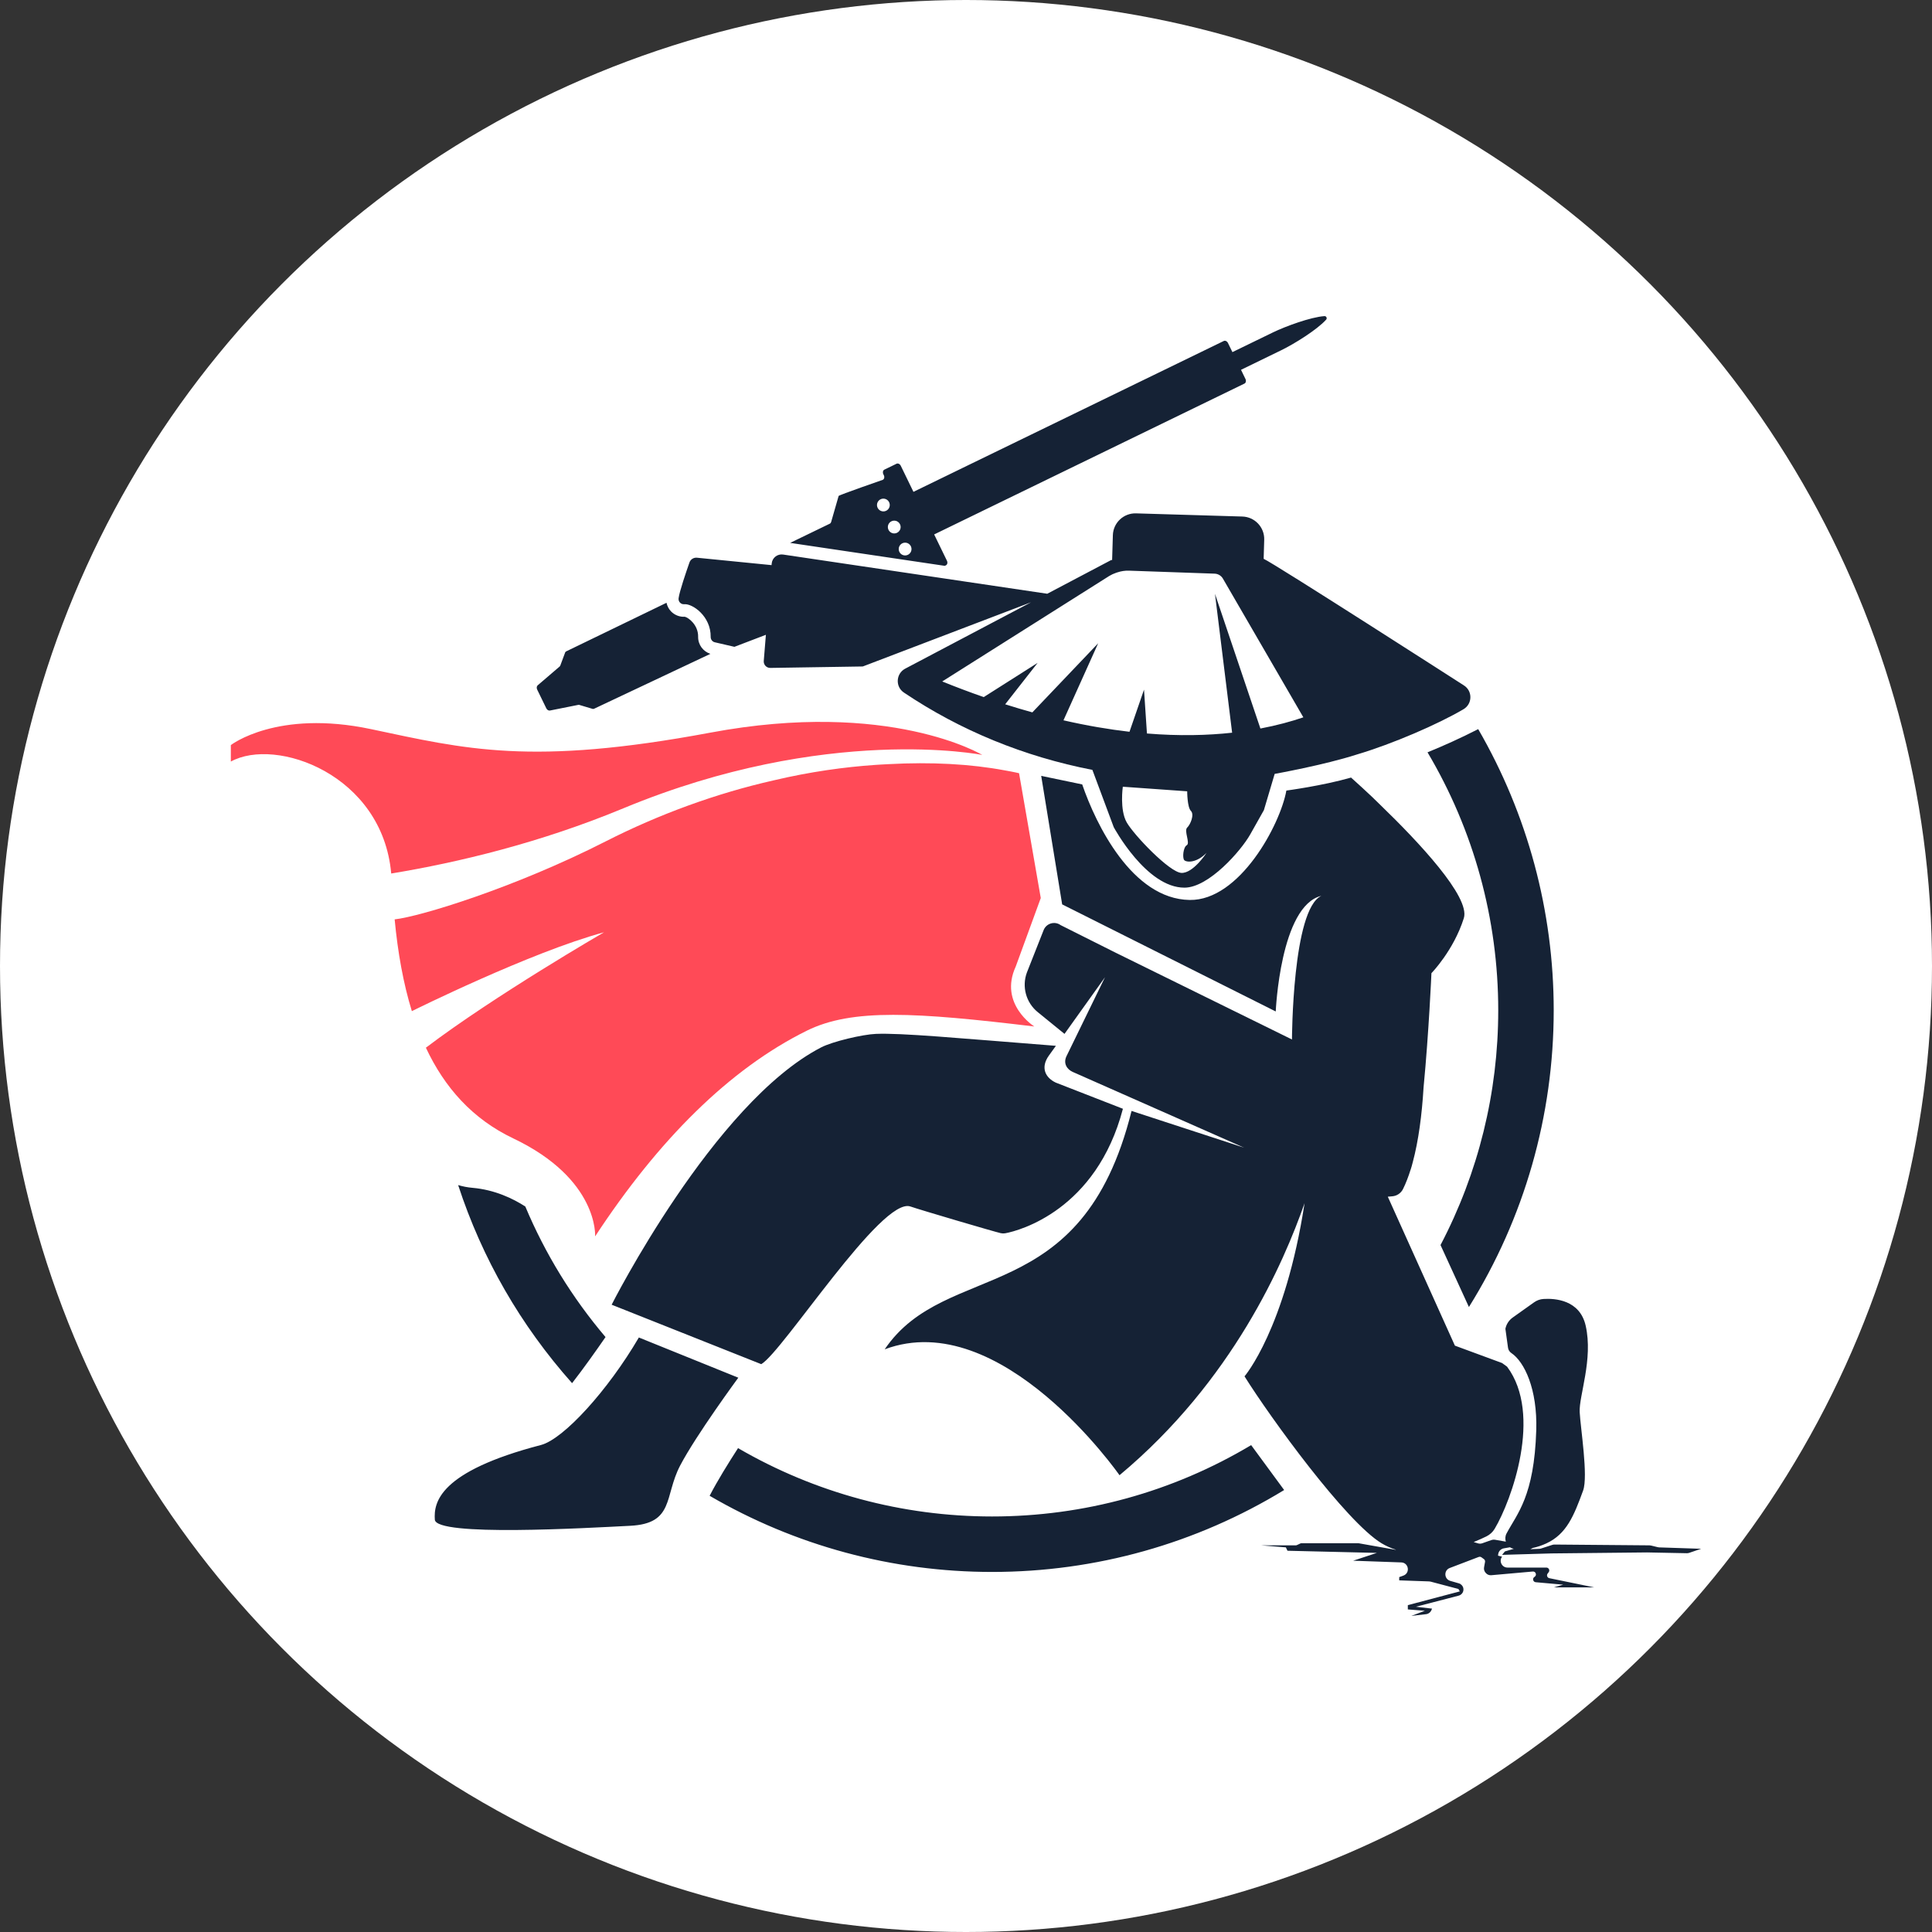<?xml version="1.0" encoding="UTF-8" standalone="no"?><!DOCTYPE svg PUBLIC "-//W3C//DTD SVG 1.1//EN" "http://www.w3.org/Graphics/SVG/1.1/DTD/svg11.dtd"><svg width="100%" height="100%" viewBox="0 0 196 196" version="1.1" xmlns="http://www.w3.org/2000/svg" xmlns:xlink="http://www.w3.org/1999/xlink" xml:space="preserve" xmlns:serif="http://www.serif.com/" style="fill-rule:evenodd;clip-rule:evenodd;stroke-linejoin:round;stroke-miterlimit:2;"><rect x="0" y="0" width="196" height="196" fill="#333333" stroke="none"/><g id="图层1"><circle cx="98" cy="98" r="98" style="fill:#fff;"/></g><path d="M137.745,156.556c0.041,0 0.08,0.004 0.121,0.011l3.691,0.655c0.024,0.004 0.048,0.001 0.072,0.002c-0.504,-0.159 -0.997,-0.375 -1.469,-0.659c-3.621,-2.192 -11.297,-12.763 -13.904,-16.936c0,0 4.122,-4.781 6.091,-17.567c-2.107,6.022 -7.269,18 -18.773,27.598c0,0 -11.991,-17.205 -23.823,-12.772c6.269,-9.243 19.998,-3.873 25.044,-24.185l11.414,3.726l-17.384,-7.684c-0.594,-0.265 -0.989,-0.888 -0.616,-1.625l3.892,-7.981l-4.108,5.748l-2.703,-2.199c-1.197,-0.964 -1.645,-2.585 -1.113,-4.026l1.689,-4.28c0.262,-0.708 1.127,-0.971 1.738,-0.528l5.684,2.85l0.001,-0.001l17.781,8.751c0,0 0.033,-13.212 2.98,-14.573c-4.171,1 -4.627,11.731 -4.627,11.731l-21.667,-10.864l-2.127,-13.037l4.16,0.867c1.385,4.043 5.059,11.63 10.901,11.722c5.062,0.08 9.192,-7.634 9.811,-11.099c0,0 3.661,-0.483 6.562,-1.318c0,0 2.008,1.795 3.005,2.808c3.76,3.635 9.118,9.298 8.436,11.457c-1.037,3.285 -3.286,5.579 -3.286,5.579c0,0 -0.259,5.999 -0.798,11.589c-0.166,2.78 -0.513,5.415 -1.095,7.585c-0.074,0.293 -0.149,0.559 -0.226,0.789l-0.002,-0.006c-0.222,0.709 -0.473,1.36 -0.757,1.935c-0.208,0.422 -0.618,0.705 -1.087,0.744l-0.461,0.041l6.807,15.11l4.787,1.765c0.172,0.128 0.336,0.246 0.508,0.372c3.622,4.838 0.446,13.584 -1.263,16.449c-0.198,0.33 -0.487,0.591 -0.829,0.762c-0.314,0.154 -0.758,0.36 -1.299,0.578l0.447,0.134c0.14,0.042 0.289,0.038 0.426,-0.011l0.936,-0.329c0.112,-0.04 0.232,-0.05 0.348,-0.03l1.107,0.194c-0.083,-0.264 -0.073,-0.559 0.071,-0.829c1.064,-2.004 2.81,-3.761 3.014,-10.483c0.126,-4.165 -1.201,-6.934 -2.528,-7.823c-0.182,-0.123 -0.305,-0.314 -0.336,-0.531l-0.266,-1.923c0.09,-0.461 0.355,-0.869 0.737,-1.143l2.177,-1.549c0.281,-0.201 0.612,-0.317 0.956,-0.338c1.149,-0.072 3.675,0.082 4.272,2.702c0.778,3.416 -0.692,7.135 -0.606,8.779c0.087,1.643 0.876,6.502 0.347,7.956c-0.935,2.564 -1.675,4.411 -3.735,5.363c-0.45,0.207 -0.91,0.359 -1.371,0.458l-0.247,0.128l0.91,-0.039c0.062,-0.002 0.124,-0.012 0.183,-0.033l1.136,-0.367c0.071,-0.022 0.144,-0.034 0.218,-0.034l9.642,0.082c0.054,0 0.106,0.007 0.158,0.02l0.693,0.168c0.046,0.011 0.093,0.018 0.14,0.019l4.25,0.141l-1.217,0.413c-0.075,0.026 -0.154,0.037 -0.234,0.036l-4.038,-0.08l-9.69,0.101l-5.018,0.146l0.286,-0.349l0.903,-0.265c-0.144,-0.027 -0.274,-0.078 -0.387,-0.156l-0.627,0.109c-0.299,0.051 -0.529,0.293 -0.568,0.594l-0.018,0.148l0.411,0.102c-0.344,0.456 -0.021,1.106 0.548,1.107l3.947,0c0.24,0 0.378,0.275 0.233,0.468l-0.11,0.145c-0.128,0.174 -0.034,0.419 0.176,0.463l4.547,0.932l-4.077,0l0.936,-0.274l-2.786,-0.248c-0.283,-0.025 -0.367,-0.398 -0.123,-0.542c0.267,-0.159 0.134,-0.571 -0.177,-0.543l-4.212,0.375c-0.204,0.018 -0.404,-0.06 -0.54,-0.212l-0.036,-0.041c-0.133,-0.15 -0.191,-0.352 -0.154,-0.548l0.099,-0.546c0.021,-0.111 -0.024,-0.223 -0.114,-0.289l-0.25,-0.181c-0.079,-0.058 -0.183,-0.072 -0.275,-0.037l-2.94,1.121c-0.62,0.235 -0.582,1.123 0.055,1.308l0.868,0.249c0.227,0.066 0.4,0.251 0.452,0.482c0.075,0.34 -0.132,0.677 -0.468,0.765l-4.34,1.127l1.637,0.191l-0.061,0.148c-0.097,0.23 -0.309,0.389 -0.556,0.417l-1.485,0.172l1.374,-0.518l-1.729,-0.138l0,-0.435l5.272,-1.394l-0.138,-0.245l-2.819,-0.745c-0.05,-0.014 -0.101,-0.022 -0.153,-0.023l-3.036,-0.107l0,-0.328l0.423,-0.154c0.712,-0.26 0.545,-1.31 -0.213,-1.338l-4.881,-0.173l2.403,-0.793l-9.068,-0.218l-0.164,-0.342l-2.486,-0.204l3.487,0c0.042,0 0.085,-0.01 0.123,-0.029l0.346,-0.162c0.04,-0.018 0.082,-0.028 0.125,-0.028l5.7,0Zm-10.816,-9.95c-7.932,4.74 -16.957,7.239 -26.286,7.239c-9.107,0 -17.963,-2.395 -25.769,-6.934c-0.953,1.474 -2.116,3.346 -2.881,4.836c8.677,5.058 18.526,7.726 28.65,7.726c10.531,0 20.717,-2.871 29.633,-8.311l-3.347,-4.556Zm-62.116,-10.918c-3.168,5.411 -7.655,10.313 -9.929,10.905c-10.357,2.7 -10.888,5.831 -10.771,7.574c0.115,1.742 15.32,0.85 19.816,0.624c4.497,-0.226 3.444,-2.99 5.061,-6.091c1.617,-3.1 5.911,-8.933 5.911,-8.933l-10.088,-4.079Zm-16.879,-15.184c-0.503,-0.043 -0.988,-0.141 -1.455,-0.277c2.44,7.459 6.329,14.212 11.559,20.094c1.178,-1.513 2.454,-3.316 3.392,-4.676c-3.397,-4.007 -6.12,-8.444 -8.137,-13.246c-1.252,-0.805 -3.101,-1.699 -5.359,-1.895Zm59.187,-14.406c-10.229,-0.802 -15.652,-1.315 -18.263,-1.211c-1.329,0.053 -4.386,0.763 -5.565,1.376c-10.912,5.659 -21.242,26.099 -21.242,26.099l15.178,6.032c2.194,-1.271 12.213,-17.008 15.128,-15.997c1.023,0.354 8.512,2.561 9.167,2.707c0.152,0.034 0.305,0.037 0.455,0.011c1.428,-0.256 9.244,-2.361 11.94,-12.63l-6.817,-2.657c-1.066,-0.505 -1.562,-1.533 -0.691,-2.744l0.71,-0.986Zm44.874,-3.606c0,8.356 -2.018,16.501 -5.855,23.818l2.881,6.286c5.626,-9.022 8.602,-19.411 8.602,-30.104c0,-10.06 -2.653,-19.877 -7.66,-28.522c-1.778,0.908 -3.501,1.684 -5.142,2.352c4.69,7.9 7.174,16.92 7.174,26.17Zm-82.578,-41.195c0.833,-0.076 2.709,1.216 2.681,3.317c-0.003,0.257 0.164,0.485 0.415,0.544l1.994,0.462l3.192,-1.22l-0.216,2.652c-0.032,0.385 0.277,0.714 0.663,0.708l9.383,-0.147l17.073,-6.513l-12.77,6.735c-0.943,0.498 -1.02,1.827 -0.136,2.422c5.728,3.853 12.206,6.502 19.126,7.847l2.166,5.812c0,0 3.303,6.159 7.186,6.136c2.472,-0.015 5.734,-3.759 6.654,-5.39c0.648,-1.151 1.394,-2.476 1.394,-2.476l1.093,-3.676c0,0 5.02,-0.897 8.332,-1.965c3.638,-1.077 8.267,-3.089 10.823,-4.594c0.922,-0.544 0.936,-1.869 0.024,-2.429c0,0 -19.288,-12.401 -20.297,-12.83l0.057,-1.938c0.037,-1.262 -0.955,-2.315 -2.217,-2.353l-10.785,-0.321c-1.262,-0.038 -2.316,0.954 -2.353,2.216l-0.075,2.517l-0.087,-0.002l-6.494,3.424l-26.796,-3.977c-0.581,-0.087 -1.113,0.335 -1.16,0.919l-0.013,0.154l-7.572,-0.752c-0.333,-0.032 -0.647,0.167 -0.757,0.483c-0.339,0.966 -1.018,2.955 -1.103,3.635c-0.042,0.338 0.235,0.632 0.575,0.6Zm50.433,27.258c-1.2,-0.057 -4.802,-3.826 -5.542,-5.116c-0.738,-1.291 -0.399,-3.626 -0.399,-3.626l6.531,0.464c0,0 0,1.613 0.374,1.985c0.375,0.371 -0.04,1.379 -0.379,1.7c-0.339,0.322 0.327,1.577 -0.036,1.782c-0.363,0.204 -0.459,1.281 -0.261,1.511c0.199,0.23 1.214,0.342 2.264,-0.735c0,0 -1.352,2.091 -2.552,2.035Zm-6.632,-30.442l0.138,-0.045c0.381,-0.128 0.781,-0.188 1.182,-0.175l8.688,0.304c0.347,0.013 0.663,0.203 0.836,0.501l8.162,14.074c-1.221,0.418 -2.675,0.817 -4.357,1.136l-4.609,-13.665l1.74,14.089c-2.489,0.272 -5.363,0.349 -8.641,0.08l-0.298,-4.449l-1.473,4.275c-2.083,-0.241 -4.314,-0.617 -6.697,-1.163l3.52,-7.816l-6.678,7.011c-0.9,-0.251 -1.817,-0.521 -2.756,-0.82l3.293,-4.202l-5.469,3.472c-1.365,-0.476 -2.767,-1.002 -4.211,-1.586l16.944,-10.702c0.217,-0.131 0.447,-0.238 0.686,-0.319Zm-42.393,6.486c0.016,-1.225 -1.001,-1.952 -1.348,-2.03c-0.519,0.033 -1.033,-0.163 -1.401,-0.543c-0.239,-0.245 -0.388,-0.551 -0.459,-0.874l-10.169,4.926c-0.071,0.034 -0.122,0.103 -0.141,0.191l-0.444,1.193c-0.014,0.064 -0.046,0.118 -0.091,0.158l-2.222,1.904c-0.108,0.091 -0.13,0.273 -0.053,0.433l0.924,1.898c0.076,0.161 0.233,0.255 0.373,0.227l2.871,-0.573c0.057,-0.012 0.119,-0.003 0.178,0.025l1.198,0.357c0.082,0.038 0.167,0.041 0.238,0.006l11.79,-5.565c-0.743,-0.245 -1.255,-0.924 -1.244,-1.733Zm25.024,-7.194l0.113,-0.055c0.148,-0.072 0.195,-0.281 0.103,-0.467l-1.295,-2.664l5.001,-2.432l26.478,-12.873c0.148,-0.072 0.194,-0.28 0.103,-0.465l-0.452,-0.932l4.102,-1.996c1.26,-0.612 3.595,-2.05 4.536,-3.094c0.126,-0.14 0.015,-0.369 -0.173,-0.357c-1.402,0.096 -3.976,1.046 -5.235,1.658l-4.102,1.994l-0.449,-0.922c-0.091,-0.185 -0.283,-0.278 -0.431,-0.206l-26.536,12.899l0,0.001l-4.943,2.404l-1.286,-2.645c-0.092,-0.186 -0.284,-0.278 -0.432,-0.206l-1.233,0.599c-0.147,0.071 -0.193,0.281 -0.103,0.467l0.049,0.098c0.09,0.186 0.043,0.395 -0.105,0.467c0,0 -4.454,1.545 -4.48,1.637l-0.76,2.642c-0.023,0.078 -0.071,0.139 -0.136,0.171l-4.023,1.948l15.689,2.329Zm-4.005,-2.352c0.359,0.012 0.639,0.311 0.628,0.67c-0.013,0.358 -0.312,0.638 -0.67,0.627c-0.358,-0.012 -0.64,-0.312 -0.627,-0.67c0.012,-0.358 0.311,-0.638 0.669,-0.627Zm-1.102,-2.233c0.357,0.011 0.638,0.312 0.627,0.668c-0.012,0.359 -0.312,0.639 -0.67,0.628c-0.358,-0.012 -0.638,-0.312 -0.627,-0.67c0.012,-0.358 0.311,-0.638 0.67,-0.626Zm-1.103,-2.234c0.358,0.011 0.638,0.311 0.627,0.669c-0.012,0.359 -0.311,0.639 -0.67,0.627c-0.356,-0.012 -0.638,-0.312 -0.626,-0.669c0.011,-0.358 0.312,-0.638 0.669,-0.627Z" style="fill:#152235;fill-rule:nonzero;"/><path d="M103.042,98.064l2.543,-6.959l-2.203,-12.663c0,0 -0.507,-0.125 -1.434,-0.285c-3.483,-0.655 -7.492,-0.868 -11.773,-0.636c-0.265,0.012 -0.531,0.027 -0.801,0.042c-0.196,0.014 -0.389,0.022 -0.583,0.037c-3.104,0.214 -6.578,0.686 -10.296,1.566c-5.826,1.315 -11.661,3.448 -17.065,6.199c-9.201,4.687 -18.827,7.63 -21.393,7.905c0.318,3.36 0.875,6.485 1.745,9.31c0.046,-0.022 12.055,-5.992 19.495,-8c0,0 -11.088,6.416 -18.072,11.709c1.902,4.05 4.726,7.23 8.865,9.201c8.686,4.136 8.305,9.939 8.305,9.939c6.4,-9.758 13.621,-16.984 21.479,-20.868c4.606,-2.275 11.069,-1.863 23.073,-0.425c0,0 -3.625,-2.282 -1.885,-6.072Zm-3.394,-21.478c0,0 -9.375,-5.667 -27.58,-2.261c-18.204,3.405 -24.878,1.665 -34.43,-0.356c-9.553,-2.019 -14.22,1.62 -14.22,1.62l0,1.671c4.569,-2.518 15.376,1.299 16.27,11.358c6.836,-1.129 15.118,-3.118 23.571,-6.624c20.635,-8.557 36.389,-5.408 36.389,-5.408Z" style="fill:#ff4a57;fill-rule:nonzero;"/></svg>